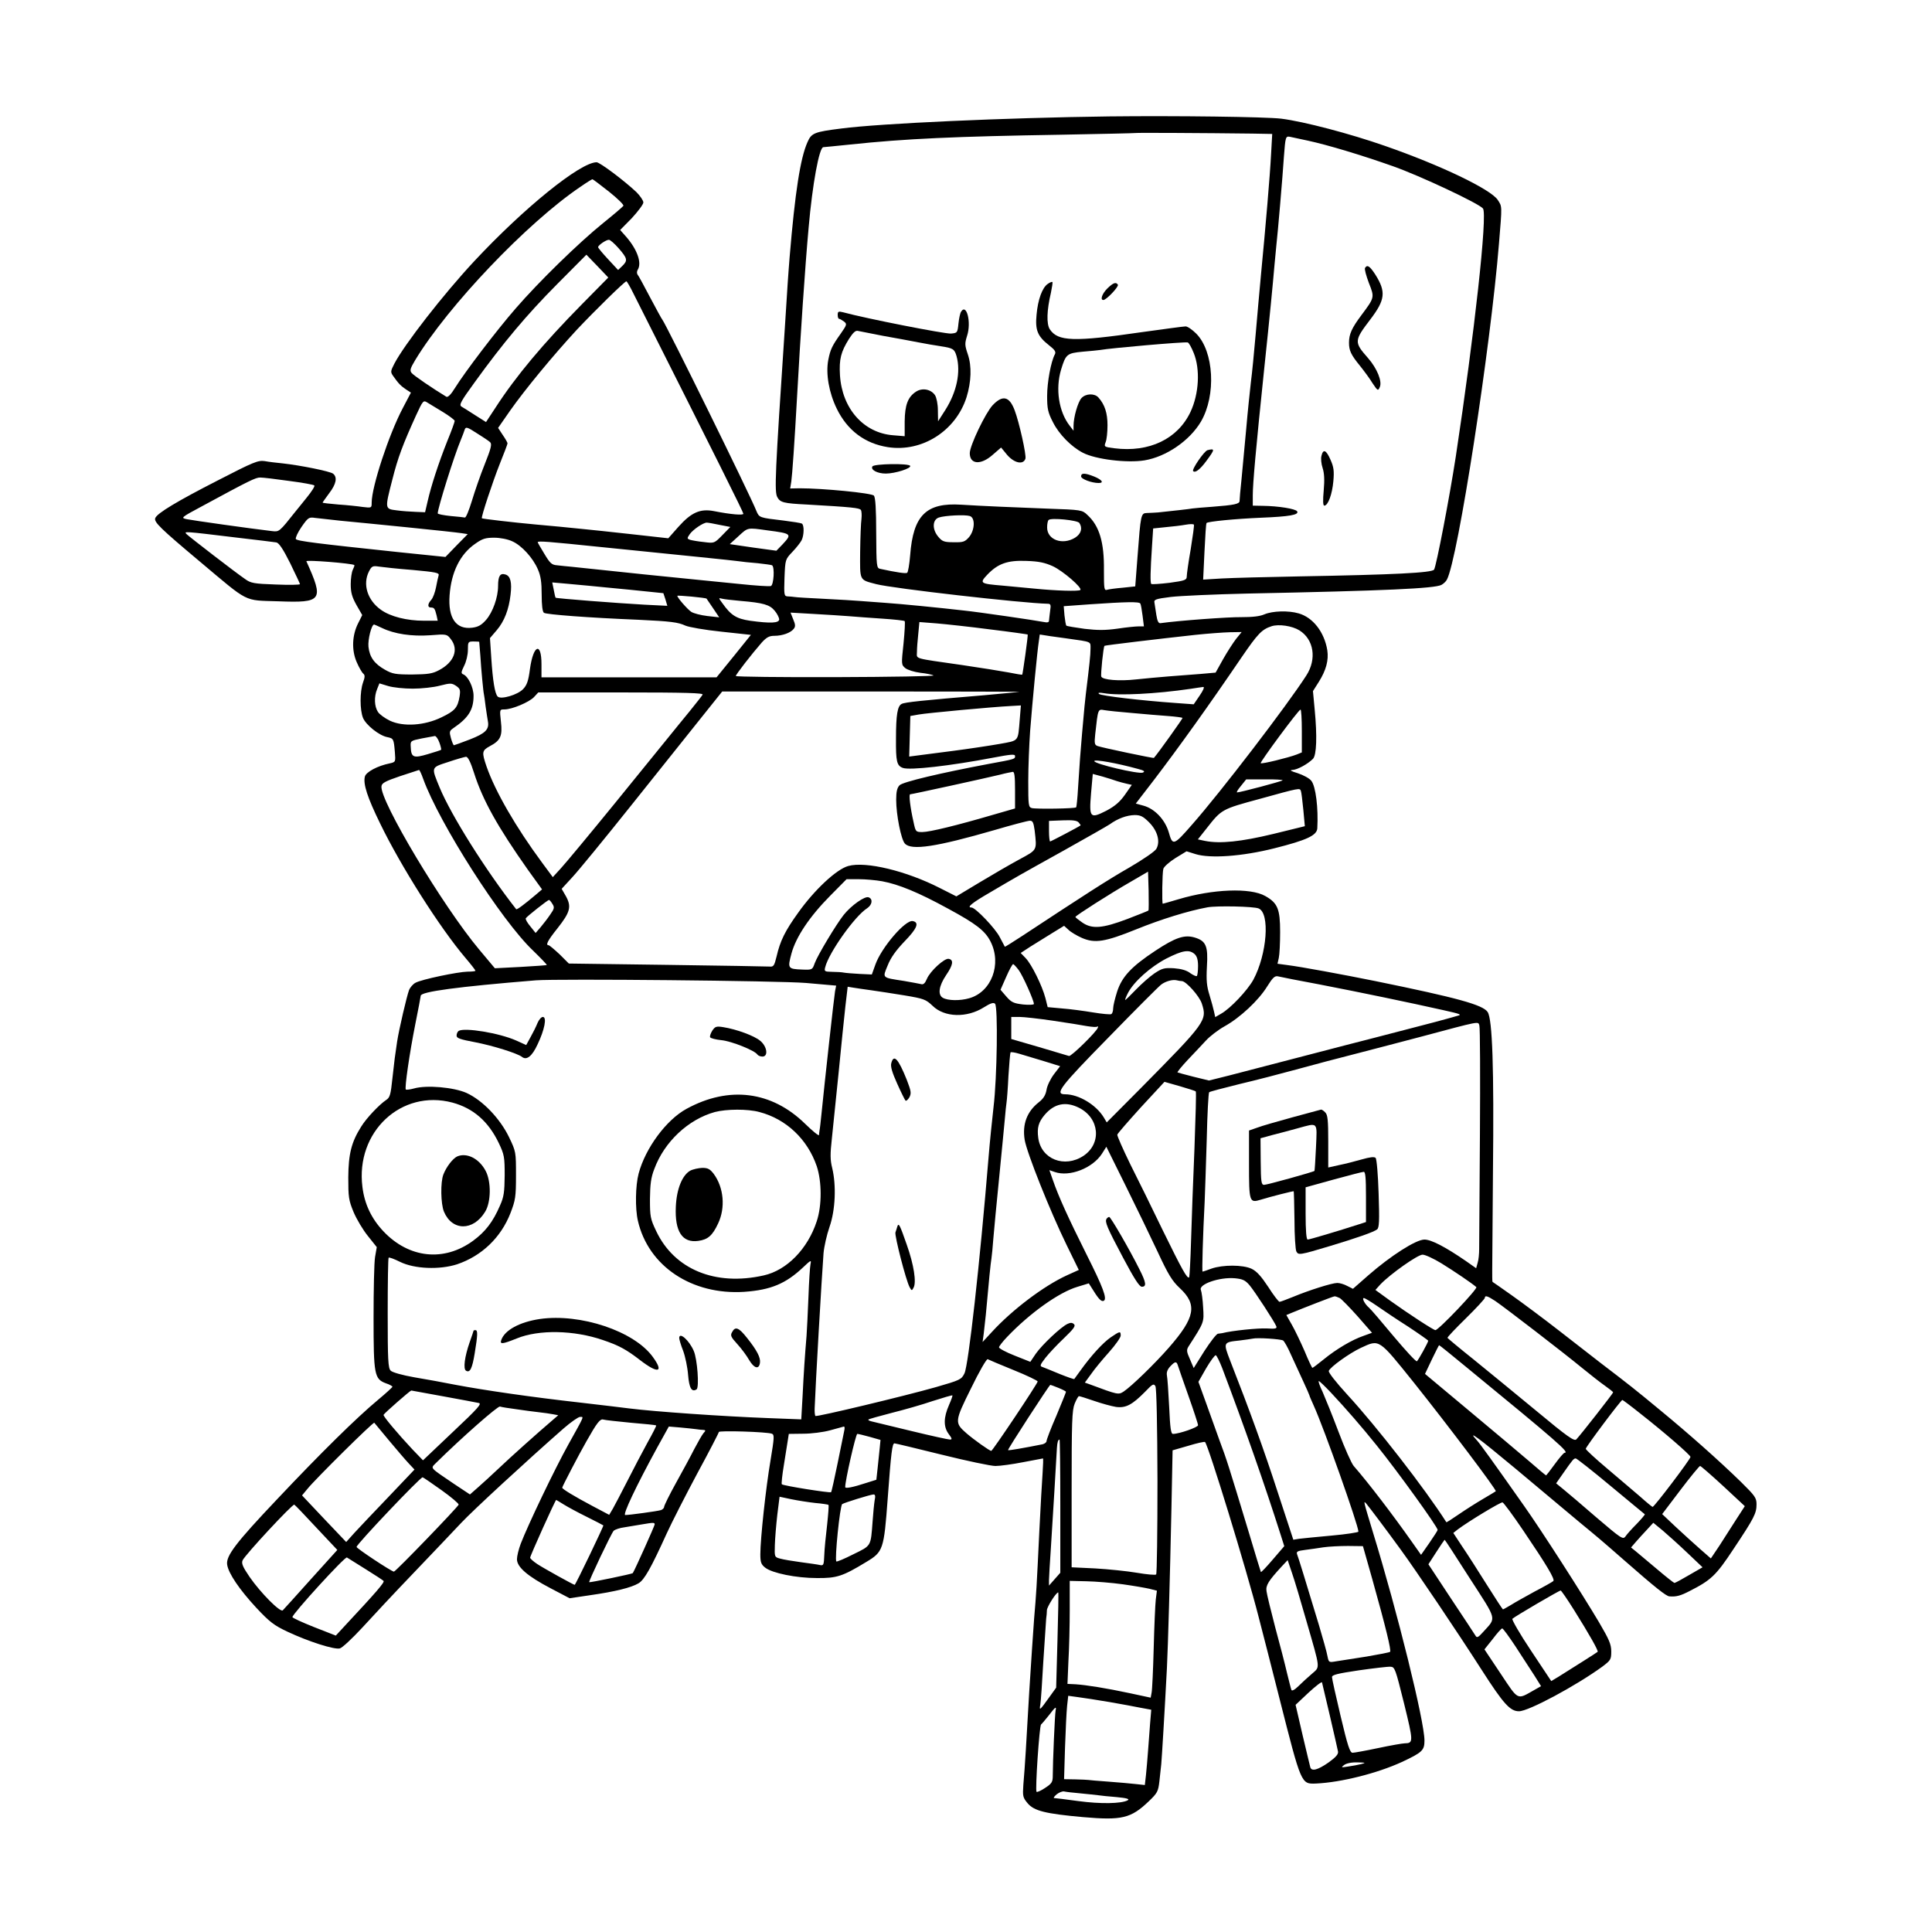 <?xml version="1.0" standalone="no"?>
<!DOCTYPE svg PUBLIC "-//W3C//DTD SVG 20010904//EN"
 "http://www.w3.org/TR/2001/REC-SVG-20010904/DTD/svg10.dtd">
<svg version="1.0" xmlns="http://www.w3.org/2000/svg"
 width="1024pt" height="1024pt" viewBox="0 0 1024 1024"
 preserveAspectRatio="xMidYMid meet">
<g transform="translate(0,1024) scale(0.1,-0.1)"
fill="#000000" stroke="none">
<path d="M5880 9623 c-551 -7 -1213 -37 -1420 -64 -144 -18 -159 -24 -180 -72
-38 -85 -66 -264 -95 -612 -2 -27 -7 -88 -10 -135 -3 -47 -10 -152 -15 -235
-52 -780 -56 -871 -40 -900 15 -28 33 -33 155 -39 243 -14 280 -18 288 -29 4
-7 5 -28 3 -47 -3 -19 -6 -98 -7 -174 -1 -157 -6 -148 85 -172 88 -23 774
-101 909 -104 16 0 18 -6 13 -37 -3 -21 -5 -44 -6 -52 0 -10 -8 -12 -32 -7
-40 8 -341 52 -418 60 -131 15 -332 35 -420 41 -52 4 -113 8 -135 10 -22 2
-105 7 -185 11 -80 4 -152 8 -160 10 -8 1 -24 3 -35 3 -19 1 -20 7 -17 98 4
98 4 98 42 138 21 22 43 50 49 62 13 27 14 80 1 88 -5 3 -49 10 -97 16 -128
15 -129 15 -144 51 -33 84 -476 984 -498 1013 -5 6 -34 60 -66 120 -32 61 -61
115 -66 120 -4 6 -4 17 1 25 23 36 -2 107 -61 175 l-32 36 62 63 c33 36 61 73
61 83 0 10 -17 35 -37 55 -66 62 -194 158 -211 158 -87 -1 -384 -241 -649
-525 -163 -175 -370 -441 -423 -543 -20 -39 -21 -44 -6 -65 28 -40 41 -53 68
-71 l26 -17 -43 -82 c-74 -140 -165 -417 -165 -501 0 -28 0 -29 -48 -23 -26 4
-84 10 -129 13 -46 4 -83 8 -83 10 0 2 16 24 35 50 37 48 44 84 21 103 -15 13
-176 45 -268 55 -31 3 -74 8 -95 12 -35 5 -58 -4 -248 -102 -215 -110 -322
-174 -332 -200 -8 -21 26 -54 237 -231 263 -221 229 -204 414 -210 235 -9 244
4 150 212 -4 9 244 -11 254 -20 2 -2 -2 -13 -8 -25 -6 -12 -11 -46 -11 -76 0
-43 6 -67 30 -110 l31 -54 -21 -42 c-33 -64 -36 -143 -9 -206 12 -28 28 -56
35 -62 10 -8 10 -18 -1 -48 -17 -49 -17 -144 0 -187 16 -38 86 -94 129 -102
33 -7 34 -9 40 -80 4 -51 4 -52 -27 -59 -65 -13 -126 -46 -132 -70 -10 -39 13
-110 81 -249 110 -227 316 -552 452 -712 29 -34 53 -65 53 -68 0 -3 -19 -5
-42 -5 -51 -1 -244 -41 -276 -59 -13 -7 -28 -24 -34 -39 -12 -32 -53 -207 -63
-272 -12 -81 -14 -94 -25 -195 -9 -86 -13 -102 -33 -115 -35 -23 -105 -96
-133 -142 -51 -81 -67 -143 -68 -268 0 -105 2 -121 28 -184 16 -38 50 -95 76
-127 l47 -59 -9 -52 c-5 -29 -8 -174 -8 -322 0 -303 4 -325 66 -348 19 -6 34
-15 34 -18 0 -3 -35 -35 -77 -70 -113 -94 -302 -280 -534 -526 -220 -232 -272
-301 -265 -347 7 -47 66 -133 154 -228 71 -76 95 -94 165 -127 113 -53 248
-96 278 -89 13 3 66 53 118 109 52 57 175 189 275 293 100 105 213 223 251
264 62 66 346 328 541 499 39 34 79 62 88 62 21 0 27 13 -61 -145 -73 -131
-215 -428 -253 -527 -11 -29 -20 -66 -20 -82 0 -42 56 -90 178 -154 l101 -53
108 16 c133 19 218 40 257 63 31 18 66 80 150 265 27 59 100 202 162 318 63
116 114 215 114 219 0 9 256 1 281 -9 14 -5 13 -20 -7 -141 -25 -146 -54 -416
-54 -498 0 -42 4 -54 26 -71 37 -29 164 -55 274 -55 105 -1 136 9 261 85 90
54 94 65 114 336 18 245 24 293 36 293 4 0 117 -27 250 -60 133 -33 261 -60
285 -60 24 0 90 9 146 20 57 11 104 20 106 20 2 0 1 -35 -2 -77 -3 -43 -11
-179 -17 -303 -15 -313 -16 -329 -28 -470 -5 -69 -17 -244 -26 -390 -16 -281
-22 -385 -31 -490 -4 -60 -3 -67 23 -98 34 -40 93 -55 293 -73 206 -18 254 -7
349 84 45 43 50 52 56 105 3 31 8 73 10 92 3 32 18 278 30 510 6 124 16 470
24 849 l6 304 83 24 c46 14 86 23 89 20 18 -18 220 -676 284 -927 22 -85 72
-279 110 -430 117 -461 115 -456 195 -453 132 6 323 54 454 114 109 51 120 62
120 114 0 101 -143 680 -272 1100 -52 172 -53 174 -36 155 16 -19 105 -137
182 -243 79 -108 302 -439 430 -639 115 -179 150 -218 197 -218 51 0 302 135
441 236 45 34 48 38 48 81 0 38 -11 63 -65 155 -90 152 -306 488 -398 618
-169 240 -233 329 -250 347 -54 59 6 15 203 -149 118 -99 226 -189 240 -201
14 -12 63 -53 110 -92 91 -75 101 -83 230 -196 162 -142 221 -189 238 -190 36
-3 59 3 107 28 114 58 140 82 233 223 110 165 122 189 122 237 0 34 -8 45 -82
118 -118 115 -277 256 -429 381 -129 107 -171 140 -314 249 -38 30 -137 106
-220 171 -82 64 -195 148 -250 187 -55 39 -101 71 -103 72 -4 4 -4 -25 1 580
6 557 -3 813 -28 851 -25 38 -159 75 -595 164 -173 35 -395 76 -467 85 l-52 7
7 31 c4 18 7 79 7 137 0 122 -13 154 -79 191 -79 45 -278 37 -459 -17 -44 -13
-82 -24 -84 -24 -5 0 -3 164 3 185 3 11 32 37 64 57 l59 36 48 -15 c78 -24
248 -12 418 31 171 43 224 68 227 105 6 107 -8 224 -32 253 -10 13 -42 30 -72
40 -36 11 -45 16 -28 17 26 1 81 31 109 59 19 19 23 118 9 263 l-9 96 31 49
c39 62 53 115 45 168 -16 97 -77 174 -152 195 -55 16 -138 13 -181 -5 -25 -11
-64 -15 -124 -15 -67 1 -328 -18 -428 -32 -10 -1 -16 12 -21 43 -4 25 -8 54
-10 65 -4 17 5 21 86 31 50 6 232 14 405 18 738 15 994 27 1030 46 11 6 24 18
29 28 58 108 231 1228 276 1782 17 205 17 194 -7 231 -38 56 -299 182 -598
286 -183 64 -429 129 -549 144 -84 10 -557 16 -911 12z m754 -91 l109 -2 -6
-107 c-6 -116 -29 -384 -53 -633 -8 -85 -21 -231 -29 -325 -8 -93 -19 -206
-25 -250 -5 -44 -17 -156 -25 -250 -9 -93 -20 -214 -25 -268 -6 -54 -10 -104
-10 -112 0 -16 -27 -22 -145 -31 -49 -3 -97 -8 -105 -9 -14 -3 -107 -13 -182
-21 -18 -1 -45 -3 -59 -3 -32 -1 -33 -6 -50 -232 l-12 -157 -66 -7 c-36 -3
-74 -8 -83 -11 -16 -5 -17 5 -17 103 2 148 -24 236 -88 294 -27 26 -32 27
-208 33 -182 7 -351 14 -460 21 -186 12 -255 -56 -271 -268 -4 -48 -11 -90
-16 -93 -7 -5 -55 2 -143 21 -19 4 -20 13 -21 189 0 126 -4 189 -12 199 -12
14 -272 39 -394 39 l-50 -1 6 37 c5 34 17 203 31 457 17 309 42 682 61 890 20
229 56 425 78 425 2 0 66 6 142 14 291 31 561 43 1119 52 215 4 391 8 393 9 2
2 373 0 616 -3z m296 -37 c107 -23 289 -78 453 -136 142 -50 455 -197 477
-224 25 -30 -45 -663 -144 -1315 -34 -221 -103 -579 -115 -599 -11 -17 -212
-27 -716 -36 -170 -3 -355 -8 -409 -11 l-99 -6 7 148 c4 82 8 150 11 152 8 8
149 22 289 28 149 6 203 15 191 34 -8 13 -98 28 -182 29 l-53 1 0 55 c0 61 16
243 60 665 31 293 46 450 55 555 3 33 8 80 10 105 7 59 33 361 40 470 8 105 9
109 32 105 10 -2 52 -11 93 -20z m-3702 -271 c45 -36 80 -70 76 -75 -3 -5 -51
-46 -107 -91 -130 -105 -342 -312 -464 -453 -101 -116 -267 -334 -322 -422
-20 -33 -37 -50 -45 -46 -71 43 -174 113 -184 126 -11 13 -8 24 19 69 174 287
592 726 874 917 33 23 62 41 65 41 3 0 42 -30 88 -66z m51 -300 c47 -54 49
-65 19 -94 l-22 -21 -53 57 c-29 31 -53 60 -53 64 0 10 42 39 57 39 6 1 30
-20 52 -45z m-195 -297 c-206 -209 -350 -381 -458 -548 l-50 -76 -57 36 c-31
20 -64 41 -73 46 -14 9 -4 27 70 129 151 209 275 357 436 519 l156 157 58 -60
58 -61 -140 -142z m276 52 c444 -881 580 -1154 580 -1162 0 -9 -65 -4 -156 14
-73 14 -120 -7 -188 -83 l-54 -61 -198 22 c-110 12 -219 24 -244 26 -123 13
-153 15 -260 25 -120 11 -283 30 -286 33 -5 6 58 195 94 286 23 57 42 107 42
111 0 4 -11 24 -25 44 l-25 38 64 92 c78 111 230 295 353 428 95 101 254 257
263 257 3 0 21 -31 40 -70z m-1012 -623 c34 -21 62 -42 62 -47 0 -5 -17 -53
-39 -106 -48 -121 -86 -239 -104 -318 l-14 -60 -49 2 c-27 1 -73 4 -101 8 -64
8 -64 6 -23 165 29 115 55 184 125 338 36 78 39 82 59 69 12 -7 49 -30 84 -51z
m250 -160 c10 -10 5 -32 -29 -117 -23 -57 -53 -144 -68 -194 -15 -49 -31 -89
-37 -88 -5 1 -39 5 -76 8 -38 4 -68 10 -68 14 0 27 87 306 123 391 8 19 17 43
20 53 6 16 13 14 64 -19 32 -20 64 -41 71 -48z m-1066 -205 c70 -9 131 -20
134 -24 4 -4 -14 -32 -40 -64 -26 -32 -52 -65 -59 -73 -88 -111 -87 -109 -125
-105 -119 14 -422 57 -451 63 -34 7 -34 8 80 69 251 136 285 153 309 152 14 0
82 -8 152 -18z m3608 -186 c30 -9 27 -75 -4 -112 -22 -25 -31 -28 -81 -27 -50
0 -61 4 -81 28 -34 39 -33 91 2 103 33 11 139 16 164 8z m-3335 -25 c55 -5
215 -21 355 -35 140 -14 269 -28 287 -31 l32 -5 -59 -60 -59 -61 -253 26
c-425 45 -533 58 -540 69 -3 6 10 35 30 64 35 50 39 53 72 48 19 -2 80 -9 135
-15z m3916 -12 c18 -28 9 -58 -23 -78 -67 -41 -148 -11 -148 54 0 18 3 36 8
40 12 13 154 -1 163 -16z m-1907 -10 l57 -11 -42 -43 c-43 -44 -43 -44 -98
-37 -31 3 -64 9 -74 12 -16 6 -16 8 -1 30 17 24 71 61 90 61 6 0 36 -5 68 -12z
m2497 -129 c-12 -68 -21 -133 -21 -145 0 -18 -10 -22 -91 -33 -51 -6 -94 -9
-97 -6 -6 6 -5 68 4 202 l6 92 67 7 c36 3 84 9 106 13 22 4 41 4 43 0 2 -4 -6
-62 -17 -130z m-2244 100 c130 -17 132 -19 81 -74 l-33 -34 -124 17 -123 18
46 42 c51 47 46 46 153 31z m-2807 -39 c102 -12 194 -23 205 -25 14 -3 36 -36
73 -110 28 -58 52 -108 52 -111 0 -4 -58 -5 -129 -2 -115 4 -132 7 -162 29
-54 37 -292 221 -309 237 -17 17 -20 17 270 -18z m1455 -19 c50 -22 110 -88
136 -149 15 -34 20 -68 20 -133 0 -56 4 -91 12 -97 12 -9 233 -26 502 -37 170
-8 209 -13 248 -31 18 -8 103 -23 190 -32 l157 -17 -91 -113 -91 -112 -464 0
-464 0 0 69 c0 121 -43 104 -61 -24 -8 -63 -16 -86 -36 -107 -29 -31 -118 -57
-135 -40 -15 15 -26 82 -34 204 l-7 106 36 42 c40 47 64 109 73 187 8 66 0
100 -27 108 -28 9 -39 -8 -39 -61 0 -60 -28 -139 -64 -180 -24 -27 -41 -37
-73 -41 -86 -11 -129 51 -120 172 9 123 56 218 136 273 38 27 54 32 101 32 31
0 72 -8 95 -19z m476 -31 c474 -48 682 -69 719 -74 19 -3 66 -8 105 -11 38 -4
73 -9 77 -11 15 -9 9 -104 -6 -110 -8 -3 -83 2 -168 11 -84 8 -308 31 -498 50
-190 20 -365 38 -390 41 -25 2 -60 6 -78 8 -28 2 -37 11 -67 61 -19 31 -35 59
-35 61 0 8 51 4 341 -26z m2389 -101 c54 -25 158 -115 146 -126 -8 -8 -131 -4
-241 7 -49 5 -126 12 -170 16 -121 10 -124 13 -83 57 57 60 108 78 208 74 65
-2 98 -9 140 -28z m-3392 -20 c120 -11 141 -15 137 -28 -3 -9 -9 -38 -14 -64
-5 -26 -16 -56 -25 -66 -20 -22 -21 -41 -2 -41 17 0 21 -5 30 -42 l6 -28 -73
0 c-91 0 -178 22 -228 58 -72 51 -98 136 -63 204 14 27 19 30 52 25 21 -3 101
-12 180 -18z m937 -84 c22 -2 119 -12 216 -21 l175 -18 11 -33 10 -34 -121 6
c-144 8 -467 33 -471 37 -2 2 -6 20 -10 42 l-8 39 79 -7 c44 -4 97 -9 119 -11z
m620 -68 c1 -1 16 -24 34 -50 l33 -49 -63 7 c-34 4 -73 14 -85 22 -20 13 -74
75 -74 85 0 4 152 -10 155 -15z m180 -12 c120 -10 155 -20 181 -52 13 -15 23
-36 24 -45 0 -21 -45 -23 -155 -8 -73 11 -101 29 -147 94 -20 27 -20 28 -2 23
10 -3 55 -8 99 -12z m2119 -14 c3 -4 8 -34 12 -65 l7 -56 -29 0 c-15 0 -65 -5
-111 -12 -64 -9 -105 -9 -174 -1 -50 7 -94 14 -97 17 -3 3 -7 27 -10 54 l-4
49 138 10 c191 13 262 15 268 4z m-1544 -67 c36 -3 116 -9 177 -13 62 -4 115
-10 118 -13 3 -3 0 -56 -6 -118 -12 -111 -12 -113 9 -131 13 -10 48 -21 80
-25 31 -3 63 -10 70 -14 8 -4 -225 -8 -517 -9 -292 -1 -531 2 -531 6 0 8 83
115 138 178 25 27 39 35 66 35 43 0 87 16 103 37 10 12 9 23 -3 51 l-14 35
122 -7 c68 -4 152 -9 188 -12z m748 -70 c108 -13 197 -26 199 -27 3 -3 -26
-209 -29 -213 -2 -1 -34 4 -73 12 -38 7 -149 25 -245 39 -265 38 -240 31 -240
69 0 18 3 61 7 96 l6 63 90 -7 c49 -4 178 -18 285 -32z m-3222 7 c64 -31 156
-45 254 -38 87 7 89 6 109 -20 44 -55 18 -123 -62 -165 -35 -19 -59 -22 -142
-23 -89 0 -105 3 -144 25 -57 32 -82 67 -88 122 -4 37 16 118 30 118 2 0 21
-9 43 -19z m4861 -12 c77 -48 93 -152 37 -239 -102 -159 -456 -621 -607 -792
-96 -110 -102 -112 -122 -40 -20 68 -75 126 -135 142 l-40 11 94 122 c135 177
292 396 466 652 87 127 108 149 160 166 38 12 108 2 147 -22z m-336 -46 c-16
-21 -47 -69 -69 -108 l-39 -70 -79 -7 c-44 -3 -119 -9 -169 -13 -49 -4 -127
-11 -173 -16 -89 -10 -178 -3 -185 15 -4 11 11 157 17 163 3 3 289 37 481 58
66 7 148 13 183 14 l63 1 -30 -37z m-896 3 c135 -19 125 -15 125 -55 0 -32 -6
-87 -25 -241 -4 -31 -8 -74 -20 -210 -6 -65 -15 -184 -21 -285 -3 -55 -8 -102
-10 -104 -6 -7 -212 -10 -235 -4 -18 5 -19 15 -19 143 0 75 5 195 10 266 12
155 38 425 46 475 l5 36 57 -9 c31 -4 71 -10 87 -12z m-3115 -18 c0 -2 3 -34
6 -73 4 -71 16 -196 19 -205 1 -3 5 -32 9 -65 5 -33 10 -68 12 -78 8 -43 -13
-64 -95 -96 -44 -17 -83 -31 -85 -31 -3 0 -10 17 -16 38 -9 33 -8 38 12 52 81
55 108 98 108 172 0 45 -29 104 -55 114 -12 5 -11 12 5 45 11 21 20 58 20 84
0 43 1 45 30 45 17 0 30 -1 30 -2z m-352 -248 c46 0 111 7 144 16 55 14 62 14
85 -1 22 -15 24 -22 19 -56 -10 -60 -25 -77 -96 -111 -90 -44 -203 -51 -273
-18 -27 13 -56 34 -64 47 -19 29 -21 80 -4 121 l12 30 46 -14 c26 -8 84 -14
131 -14z m4171 -36 l-32 -47 -96 7 c-183 13 -396 38 -406 48 -7 7 1 8 26 4 79
-14 274 -4 459 23 30 5 61 9 68 10 7 0 -1 -19 -19 -45z m-956 19 c-5 -1 -89
-9 -188 -18 -325 -27 -420 -37 -436 -46 -22 -11 -30 -57 -30 -183 -1 -122 4
-144 36 -156 36 -14 253 11 478 54 95 18 117 20 117 9 0 -16 3 -16 -140 -42
-255 -48 -454 -95 -472 -113 -13 -13 -18 -34 -18 -77 0 -80 26 -210 46 -232
34 -38 166 -18 477 72 92 27 175 49 186 49 15 0 19 -10 25 -52 12 -107 15
-101 -81 -153 -48 -26 -143 -81 -211 -122 l-123 -74 -87 44 c-178 91 -393 143
-486 117 -62 -17 -179 -126 -265 -247 -70 -97 -96 -150 -115 -233 -12 -49 -16
-55 -37 -53 -13 1 -258 5 -544 9 l-520 7 -49 49 c-28 26 -54 48 -58 48 -18 0
-5 25 47 90 67 85 75 114 45 169 l-23 40 56 61 c31 33 172 205 314 383 141
177 307 385 369 462 l112 140 791 0 c435 0 788 -1 784 -2z m-1679 -15 c-4 -7
-35 -46 -68 -87 -34 -41 -83 -102 -110 -135 -28 -34 -158 -194 -289 -356 -132
-162 -260 -316 -284 -342 l-43 -47 -57 77 c-139 188 -248 377 -294 509 -26 76
-25 85 17 108 57 30 68 54 59 130 -7 65 -7 65 19 65 40 0 130 38 156 65 l23
25 439 0 c349 0 438 -3 432 -12z m1681 -130 c-10 -121 -2 -112 -107 -131 -51
-9 -163 -26 -248 -37 -85 -11 -172 -22 -193 -25 l-38 -5 3 107 3 108 45 8 c45
8 389 40 488 45 l53 3 -6 -73z m595 33 c63 -6 149 -13 190 -16 41 -3 76 -8 78
-10 2 -2 -128 -185 -152 -212 -3 -3 -278 55 -299 63 -16 6 -17 15 -12 63 15
136 14 133 49 127 17 -3 83 -10 146 -15z m900 -95 l0 -114 -27 -11 c-41 -16
-186 -52 -191 -46 -5 5 200 283 211 284 4 1 7 -50 7 -113z m-4571 -62 c7 -19
11 -37 9 -38 -1 -2 -33 -12 -70 -23 -77 -23 -89 -18 -91 39 -2 31 -1 32 58 44
33 6 65 12 70 13 6 0 17 -15 24 -35z m184 -162 c46 -144 125 -285 285 -512
l75 -104 -34 -29 c-58 -49 -99 -80 -103 -76 -163 208 -344 497 -405 643 -46
112 -48 107 44 137 44 15 87 27 95 28 10 0 24 -27 43 -87z m3517 23 c35 -9 41
-14 27 -20 -22 -9 -257 46 -257 61 0 11 121 -11 230 -41z m-3787 -53 c85 -235
415 -752 582 -910 42 -41 75 -75 73 -77 -1 -1 -64 -6 -139 -10 l-136 -7 -83
99 c-192 229 -529 792 -518 866 2 17 22 27 98 53 52 17 97 32 101 33 3 0 13
-21 22 -47z m3137 -59 l0 -98 -118 -34 c-191 -56 -335 -91 -373 -91 -35 0 -36
1 -47 53 -17 75 -26 147 -18 147 9 0 407 87 476 104 30 8 61 14 68 15 9 1 12
-25 12 -96z m540 47 c14 -4 37 -11 52 -14 l27 -6 -37 -53 c-27 -38 -53 -60
-98 -84 -87 -44 -92 -38 -81 94 l9 101 52 -14 c28 -8 62 -19 76 -24z m878 4
c-6 -6 -225 -64 -241 -64 -5 0 4 15 20 34 l28 35 99 0 c55 1 97 -2 94 -5z m97
-56 c3 -7 8 -52 13 -100 l8 -87 -167 -41 c-170 -41 -282 -53 -362 -37 l-38 8
46 58 c80 102 80 102 283 157 213 59 211 58 217 42z m-805 -166 c45 -45 61
-102 39 -141 -8 -14 -68 -55 -143 -99 -114 -65 -242 -148 -570 -364 -49 -32
-89 -57 -90 -56 -1 2 -13 25 -27 51 -23 46 -129 157 -150 157 -27 0 2 24 97
79 146 86 153 90 394 224 118 66 227 128 242 138 43 31 90 48 132 49 31 0 45
-7 76 -38z m-363 -17 c-10 -8 -157 -85 -161 -85 -3 0 -6 25 -6 55 l0 54 73 3
c53 2 75 -1 84 -11 7 -8 12 -15 10 -16z m360 -451 c-2 -2 -52 -22 -112 -45
-132 -50 -187 -54 -238 -19 -20 14 -37 27 -37 30 1 7 186 125 294 187 l91 53
3 -101 c1 -56 1 -103 -1 -105z m-1411 155 c87 -16 192 -59 349 -145 148 -80
196 -117 225 -174 61 -120 5 -268 -113 -301 -48 -14 -112 -13 -139 2 -29 16
-22 63 17 121 37 54 41 81 13 86 -22 4 -98 -65 -115 -106 -10 -24 -19 -32 -31
-28 -9 2 -51 10 -92 17 -117 18 -113 14 -85 82 16 41 44 80 90 128 66 68 79
100 43 107 -39 8 -166 -140 -198 -230 l-19 -53 -65 3 c-37 2 -74 5 -84 7 -9 2
-37 4 -61 4 -41 1 -43 2 -37 25 19 76 156 270 222 312 27 18 32 49 8 58 -20 8
-92 -43 -132 -93 -39 -49 -139 -215 -154 -257 -12 -34 -13 -35 -65 -33 -78 3
-79 6 -58 85 24 88 95 195 206 307 l86 87 65 0 c35 0 91 -5 124 -11z m-1748
-120 c12 -18 10 -26 -12 -57 -14 -21 -37 -50 -51 -67 l-26 -30 -28 35 c-16 19
-27 38 -24 43 6 10 116 97 123 97 3 0 11 -9 18 -21z m3743 -24 c61 -24 45
-242 -28 -378 -31 -56 -121 -152 -171 -180 l-31 -18 -6 28 c-3 15 -14 55 -24
88 -15 48 -18 78 -14 152 7 109 -5 136 -65 154 -54 16 -102 0 -208 -70 -127
-84 -177 -137 -203 -217 -11 -35 -21 -75 -21 -89 0 -13 -4 -27 -10 -30 -5 -3
-49 1 -97 9 -48 8 -122 18 -164 21 l-76 7 -12 48 c-17 65 -73 179 -105 212
l-26 27 52 34 c29 18 81 50 116 72 l62 38 23 -21 c12 -12 44 -31 71 -43 69
-30 122 -22 290 46 131 53 273 97 376 116 49 9 245 5 271 -6z m-339 -242 c12
-11 18 -30 18 -63 0 -26 -3 -49 -6 -53 -4 -3 -19 4 -35 15 -19 15 -48 23 -86
26 -52 3 -63 0 -104 -27 -25 -17 -69 -56 -98 -86 -29 -30 -54 -55 -57 -55 -2
0 4 17 15 38 31 59 119 138 204 182 85 43 120 49 149 23z m-933 -84 c22 -29
81 -162 81 -180 0 -5 -26 -6 -57 -3 -50 6 -62 11 -89 42 l-31 36 30 68 c16 37
33 68 37 68 3 0 16 -14 29 -31z m1601 -78 c212 -41 467 -94 650 -135 90 -20
101 -24 75 -30 -16 -5 -43 -12 -60 -17 -16 -5 -109 -29 -205 -54 -96 -25 -242
-63 -325 -84 -418 -109 -519 -135 -619 -161 l-108 -27 -82 20 c-44 11 -83 22
-85 23 -2 2 22 32 55 67 32 34 76 80 96 102 20 22 64 56 98 75 83 46 181 138
226 211 30 48 41 58 58 54 11 -3 113 -23 226 -44z m-2727 9 l159 -14 -6 -30
c-5 -28 -55 -480 -72 -651 -4 -38 -8 -77 -10 -85 -1 -8 -3 -20 -3 -26 -1 -6
-34 21 -74 60 -177 173 -403 202 -628 79 -107 -58 -218 -208 -254 -343 -17
-64 -19 -185 -4 -250 55 -241 286 -395 564 -377 141 10 220 43 313 131 40 38
43 39 38 16 -3 -14 -8 -92 -11 -175 -3 -82 -8 -175 -10 -205 -9 -107 -15 -196
-21 -319 l-7 -124 -181 7 c-236 9 -597 34 -731 51 -22 3 -139 17 -260 31 -258
29 -506 65 -660 94 -60 12 -159 30 -219 40 -63 11 -116 26 -125 35 -14 14 -16
56 -16 305 0 158 2 291 5 294 3 3 30 -7 60 -22 77 -38 210 -43 303 -13 130 44
232 141 283 272 26 68 29 85 29 199 0 124 0 126 -37 203 -48 99 -140 195 -225
234 -67 30 -211 43 -278 24 -21 -6 -41 -8 -44 -6 -7 8 19 189 50 345 16 80 29
148 29 152 0 22 195 48 610 82 120 9 1287 -2 1433 -14z m1991 10 c22 0 93 -79
106 -119 29 -89 22 -99 -323 -448 l-181 -182 -16 27 c-41 67 -133 122 -204
122 -58 0 -29 38 230 302 140 144 265 269 278 279 23 18 62 29 84 23 8 -2 19
-4 26 -4z m-1644 -49 c36 -5 114 -17 175 -27 102 -17 112 -21 148 -55 63 -62
182 -65 272 -8 35 22 51 27 59 19 16 -16 11 -391 -8 -548 -8 -70 -20 -188 -26
-262 -47 -572 -107 -1106 -128 -1149 -16 -33 -23 -36 -151 -73 -169 -48 -633
-159 -639 -153 -3 3 -5 22 -4 42 4 115 37 688 47 821 3 34 17 97 32 140 31 89
36 219 14 311 -11 43 -11 74 -2 155 6 55 22 214 36 351 13 138 30 296 36 353
l12 102 31 -5 c17 -3 60 -9 96 -14z m961 -161 c75 -11 157 -24 182 -29 26 -4
49 -6 53 -2 4 3 5 1 3 -6 -7 -22 -142 -154 -153 -150 -6 2 -77 23 -158 47
l-148 43 0 59 0 58 43 0 c23 0 103 -9 178 -20z m2263 -605 c-2 -308 -4 -580
-4 -605 0 -25 -3 -58 -8 -73 l-8 -29 -54 38 c-109 75 -184 114 -220 114 -45 0
-179 -86 -297 -189 l-82 -72 -30 15 c-16 9 -40 16 -53 16 -28 0 -151 -39 -235
-74 -35 -14 -66 -26 -71 -26 -5 0 -32 35 -60 79 -37 56 -61 83 -88 96 -46 22
-153 22 -213 1 -24 -9 -45 -16 -47 -16 -4 0 2 197 11 370 2 47 7 195 11 330 3
135 9 248 13 251 3 3 75 22 160 43 85 20 220 55 300 77 80 22 234 63 341 90
107 28 254 66 325 85 314 84 299 81 306 59 4 -11 5 -272 3 -580z m-2312 391
l87 -27 -33 -43 c-18 -24 -36 -61 -39 -82 -5 -28 -16 -47 -42 -67 -62 -49 -87
-116 -74 -198 11 -68 135 -379 222 -557 l65 -133 -62 -28 c-123 -56 -291 -183
-399 -301 l-49 -53 6 44 c3 24 8 69 11 99 16 180 26 278 30 300 2 14 7 61 10
105 4 44 17 190 31 325 13 135 27 274 30 310 3 36 7 75 9 87 2 12 7 75 10 140
4 65 9 121 11 125 2 3 23 0 46 -7 24 -7 82 -25 130 -39z m806 -161 c3 -2 -1
-138 -7 -302 -7 -164 -15 -383 -18 -488 -3 -104 -8 -192 -10 -195 -10 -10 -38
41 -138 245 -56 116 -134 275 -174 354 -39 80 -70 150 -69 157 2 7 59 72 126
146 l124 134 81 -23 c44 -13 83 -25 85 -28z m-3940 -59 c111 -30 191 -100 246
-215 29 -61 31 -74 31 -171 -1 -88 -4 -114 -25 -160 -37 -86 -77 -138 -142
-186 -154 -113 -340 -94 -476 50 -63 67 -100 144 -111 235 -37 292 206 519
477 447z m3322 -28 c108 -55 120 -189 23 -254 -101 -67 -225 -18 -240 95 -7
53 1 83 34 122 51 60 112 73 183 37z m-1695 -22 c142 -37 255 -144 304 -287
27 -81 28 -208 0 -292 -48 -147 -159 -260 -281 -287 -257 -58 -474 32 -570
235 -31 65 -33 77 -33 170 1 78 5 113 23 159 53 144 180 263 321 302 61 16
174 17 236 0z m2110 -739 c57 -123 78 -157 119 -195 93 -87 81 -155 -58 -314
-77 -88 -199 -206 -241 -234 -27 -17 -30 -17 -177 38 l-28 10 33 45 c17 25 60
77 95 116 34 38 62 78 62 88 0 25 -4 24 -54 -10 -41 -29 -102 -95 -160 -176
-16 -22 -31 -42 -32 -44 -2 -2 -36 10 -76 26 -40 17 -81 33 -91 37 -17 5 -16
10 14 49 18 23 62 70 98 104 51 49 63 65 54 74 -9 9 -18 10 -35 2 -36 -17
-135 -111 -168 -158 l-29 -43 -83 33 c-46 18 -83 38 -83 44 0 5 19 30 43 55
120 126 275 237 374 266 l59 18 26 -41 c28 -45 42 -58 54 -51 18 11 -6 74 -92
245 -96 192 -149 308 -179 396 l-18 51 29 -10 c78 -27 199 20 249 96 l24 38
101 -204 c55 -111 132 -270 170 -351z m1505 -63 c68 -42 161 -105 185 -126 9
-8 -200 -228 -217 -228 -10 0 -143 87 -241 157 l-77 56 27 30 c53 55 197 157
223 157 14 0 59 -21 100 -46z m-1017 -116 c29 -35 132 -193 142 -218 4 -12 -5
-14 -52 -11 -45 2 -180 -11 -235 -25 -5 -1 -14 -2 -22 -3 -8 0 -40 -42 -72
-91 l-57 -91 -20 47 c-18 40 -19 49 -7 68 83 129 82 126 77 206 -2 41 -8 83
-12 93 -13 30 98 69 180 62 41 -4 55 -10 78 -37z m478 -68 c10 -6 53 -50 95
-97 l76 -87 -44 -16 c-62 -21 -146 -71 -212 -125 -31 -25 -57 -45 -60 -45 -2
0 -21 39 -41 88 -21 48 -51 111 -67 139 l-30 53 24 10 c63 26 224 89 231 89 5
1 17 -4 28 -9z m825 -16 c54 -37 362 -274 459 -354 44 -36 99 -79 122 -95 24
-17 43 -32 43 -35 0 -5 -171 -224 -195 -249 -11 -11 -45 12 -212 151 -109 90
-259 213 -333 273 -74 59 -136 111 -138 114 -1 4 43 50 98 104 55 54 100 103
100 108 0 15 15 10 56 -17z m-630 -24 c33 -23 107 -73 167 -111 59 -39 107
-73 107 -75 0 -9 -53 -104 -60 -109 -5 -3 -60 57 -124 133 -63 76 -122 145
-131 152 -21 18 -38 50 -26 50 5 0 35 -18 67 -40z m-495 -185 c6 -4 25 -37 41
-74 17 -36 46 -99 64 -139 19 -41 34 -75 34 -77 0 -3 11 -28 24 -57 54 -119
236 -633 236 -666 0 -4 -64 -14 -142 -21 -79 -7 -156 -15 -173 -17 l-30 -5
-83 253 c-73 225 -149 434 -252 697 -37 96 -37 97 50 106 30 4 62 8 70 10 24
6 148 -2 161 -10z m696 -227 c174 -218 438 -567 431 -572 -1 -1 -32 -20 -68
-41 -36 -21 -94 -58 -129 -82 -35 -24 -64 -43 -65 -41 -112 176 -370 508 -524
675 -63 69 -102 119 -99 127 8 21 110 94 170 122 100 46 92 51 284 -188z m281
81 c477 -391 543 -449 515 -449 -5 0 -28 -27 -52 -60 -24 -33 -45 -60 -46 -60
-2 0 -43 34 -91 76 -49 42 -193 163 -320 269 l-231 193 36 76 c20 41 37 76 39
76 2 0 69 -54 150 -121z m-1300 0 c121 -320 225 -617 310 -884 l19 -60 -61
-71 c-34 -40 -62 -69 -63 -66 -2 4 -30 97 -63 207 -109 360 -118 389 -156 490
-20 55 -53 148 -74 206 l-38 105 41 72 c23 39 46 70 51 69 5 -2 20 -32 34 -68z
m-1105 -11 c70 -28 127 -56 127 -60 0 -11 -239 -368 -246 -368 -9 0 -93 60
-131 93 -64 56 -64 62 24 239 42 87 82 156 88 154 5 -3 67 -29 138 -58z m870
25 c3 -10 28 -82 56 -161 28 -79 51 -149 51 -156 0 -11 -100 -46 -133 -46 -11
0 -15 32 -20 143 -4 78 -9 153 -12 167 -3 16 3 32 17 47 26 28 34 29 41 6z
m813 -146 c76 -81 164 -182 240 -277 110 -136 324 -433 324 -449 0 -3 -20 -34
-44 -69 l-44 -63 -48 68 c-102 145 -232 315 -309 403 -12 14 -48 95 -80 180
-32 85 -71 181 -85 213 -15 31 -24 57 -20 57 4 0 33 -28 66 -63z m-921 -469
c0 -267 -3 -489 -7 -493 -4 -4 -50 0 -102 9 -53 9 -152 19 -221 23 l-125 6 0
413 c0 357 2 419 16 454 9 22 19 40 23 40 4 0 40 -11 80 -25 40 -14 92 -28
116 -32 52 -7 86 11 155 81 39 41 45 44 54 29 6 -11 10 -200 11 -505z m-525
496 c22 -9 40 -18 40 -21 0 -3 -23 -60 -51 -127 -29 -66 -52 -127 -52 -134 0
-7 -10 -14 -21 -17 -101 -20 -180 -34 -183 -31 -4 3 219 346 224 346 2 0 21
-7 43 -16z m-3260 -45 c91 -17 175 -32 187 -35 19 -3 -2 -27 -137 -154 l-158
-150 -55 57 c-77 82 -157 177 -154 184 3 8 140 128 147 129 2 0 79 -14 170
-31z m2680 -46 c-29 -66 -30 -115 -2 -153 18 -24 20 -30 7 -30 -9 0 -100 20
-203 45 -103 25 -198 48 -211 51 -13 3 -21 7 -18 10 2 3 57 18 122 35 64 16
163 44 218 63 56 18 104 32 105 30 2 -1 -6 -24 -18 -51z m3664 -45 c125 -98
266 -220 266 -230 0 -12 -194 -268 -201 -265 -3 1 -33 25 -65 54 -32 28 -111
94 -174 148 -63 53 -115 101 -115 106 0 10 186 258 194 259 2 0 45 -32 95 -72z
m-5959 23 c39 -6 93 -13 120 -16 28 -3 62 -8 77 -11 l27 -5 -37 -32 c-67 -57
-216 -190 -282 -253 -36 -34 -84 -78 -107 -98 l-42 -37 -83 55 c-134 91 -126
82 -98 111 140 138 328 303 340 300 8 -3 47 -9 85 -14z m610 -72 c72 -6 131
-12 133 -14 2 -2 -19 -43 -46 -91 -27 -49 -75 -141 -107 -204 -32 -63 -67
-129 -77 -147 l-19 -32 -87 46 c-100 53 -162 91 -162 98 0 6 89 177 128 245
57 101 73 121 90 116 9 -3 76 -10 147 -17z m-1283 -94 c41 -49 88 -104 105
-122 l30 -32 -136 -143 c-76 -79 -157 -165 -182 -192 l-44 -49 -117 123 -117
124 29 35 c38 48 349 356 354 350 2 -2 37 -44 78 -94z m1628 60 c14 -2 31 -4
39 -4 12 -1 12 -4 -1 -18 -8 -10 -29 -47 -48 -83 -18 -36 -62 -117 -97 -180
-35 -63 -63 -120 -63 -127 0 -6 -8 -14 -17 -17 -20 -6 -167 -26 -189 -26 -15
0 58 154 169 357 l62 112 60 -5 c33 -3 71 -7 85 -9z m785 -7 c-3 -13 -18 -90
-35 -172 -17 -82 -32 -152 -35 -155 -6 -5 -253 34 -261 42 -3 2 2 49 11 103 9
55 18 114 21 132 l5 32 77 1 c42 0 106 8 142 18 36 10 68 19 73 20 4 0 5 -9 2
-21z m136 -34 l56 -16 -4 -41 c-2 -23 -7 -71 -11 -106 l-7 -64 -54 -17 c-70
-23 -111 -31 -111 -22 -1 32 56 282 64 282 5 0 35 -7 67 -16z m1009 -367 l0
-353 -30 -34 -30 -34 0 30 c0 16 5 92 10 169 9 138 29 472 32 530 2 31 6 45
14 45 2 0 4 -159 4 -353z m2918 106 c97 -81 179 -148 180 -149 2 -1 -17 -24
-43 -51 -26 -26 -53 -56 -60 -67 -13 -17 -23 -10 -152 100 -76 66 -155 133
-176 150 l-39 32 37 53 c51 73 56 79 67 79 5 0 89 -66 186 -147z m595 1 l115
-107 -46 -71 c-25 -39 -65 -101 -89 -139 l-45 -67 -56 49 c-32 28 -90 81 -130
118 l-72 68 97 128 c53 70 100 127 104 127 4 0 59 -48 122 -106z m-6793 -22
c52 -37 93 -72 91 -77 -6 -15 -334 -355 -343 -355 -12 0 -198 123 -198 131 0
14 337 369 350 369 3 0 48 -31 100 -68z m2296 -54 c-3 -18 -8 -69 -11 -113
-10 -133 -6 -126 -102 -173 -47 -24 -88 -41 -90 -38 -10 10 19 296 31 304 13
8 145 49 165 51 10 1 12 -8 7 -31z m-316 -14 c36 -3 68 -8 71 -10 3 -1 -1 -49
-7 -106 -7 -57 -14 -129 -15 -160 -2 -53 -4 -57 -23 -53 -12 3 -57 9 -101 15
-44 6 -93 14 -110 19 -30 8 -30 9 -28 72 1 35 7 107 13 160 l12 96 61 -13 c34
-7 91 -16 127 -20z m-1332 -8 c21 -13 76 -43 123 -66 46 -23 85 -43 87 -45 3
-2 -147 -315 -152 -315 -6 0 -163 87 -198 110 -21 14 -38 29 -38 34 0 10 133
305 138 306 1 0 19 -11 40 -24z m5085 -137 c126 -186 170 -260 160 -269 -4 -4
-48 -29 -98 -55 -49 -27 -107 -59 -127 -72 -21 -12 -39 -23 -42 -23 -2 0 -41
60 -87 133 -45 72 -104 164 -130 202 l-46 70 24 19 c59 44 228 146 237 143 6
-2 55 -68 109 -148z m-6396 14 l111 -118 -140 -155 c-76 -85 -143 -159 -149
-165 -13 -13 -118 93 -176 177 -37 54 -44 72 -37 88 13 29 265 300 274 295 4
-2 57 -57 117 -122z m1793 17 c0 -7 -104 -239 -116 -258 -2 -4 -228 -51 -231
-48 -4 4 118 261 130 273 7 6 32 15 57 18 25 4 65 11 90 15 65 11 70 11 70 0z
m5474 -151 l80 -76 -71 -41 c-39 -23 -74 -42 -78 -42 -3 0 -45 33 -92 73 -47
39 -98 82 -112 94 l-26 21 25 29 c13 15 40 45 59 65 l34 37 51 -42 c27 -23 86
-76 130 -118z m-1154 -134 c148 -229 142 -206 71 -285 -26 -29 -33 -32 -40
-20 -5 8 -63 97 -130 197 l-120 182 42 65 c23 36 43 65 44 65 1 1 61 -91 133
-204z m-515 -10 c69 -246 100 -373 93 -380 -3 -3 -59 -14 -124 -25 -66 -10
-138 -22 -160 -25 -41 -7 -41 -7 -48 27 -3 19 -24 93 -45 164 -70 231 -109
359 -116 376 -5 14 2 18 42 23 26 3 71 10 98 14 28 4 86 7 130 7 l79 -1 51
-180z m-5340 60 c50 -31 94 -60 98 -64 7 -7 -37 -58 -205 -238 l-48 -52 -115
45 c-63 25 -115 49 -115 53 0 17 279 323 289 316 3 -2 47 -29 96 -60z m4989
-275 c76 -264 74 -242 29 -282 -21 -18 -53 -47 -71 -65 -20 -20 -35 -27 -37
-20 -3 7 -13 48 -24 92 -10 44 -38 152 -62 240 -23 88 -44 174 -46 191 -5 31
10 55 81 132 l31 33 23 -68 c13 -37 47 -151 76 -253z m-973 193 c57 -8 121
-19 142 -24 l39 -10 -6 -47 c-3 -26 -8 -141 -11 -257 -3 -115 -8 -222 -11
-236 l-5 -27 -107 23 c-131 28 -233 44 -291 48 l-43 2 5 120 c4 66 7 189 7
273 l0 153 88 -2 c49 -1 135 -8 193 -16z m2391 -135 c84 -134 131 -218 126
-223 -4 -4 -123 -79 -209 -133 l-37 -22 -107 161 c-59 88 -103 165 -99 169 12
12 248 150 256 150 3 0 35 -46 70 -102z m-2737 -160 l-7 -253 -36 -50 c-51
-71 -54 -74 -48 -40 3 17 10 120 16 230 7 110 14 211 15 225 2 14 4 34 4 46 1
18 48 93 60 94 2 0 0 -114 -4 -252z m2428 -35 c35 -54 80 -123 100 -154 l35
-56 -37 -21 c-92 -52 -81 -57 -177 87 l-86 129 44 55 c23 31 46 56 50 56 4 1
36 -43 71 -96z m-591 -302 c50 -204 50 -210 3 -211 -11 0 -74 -11 -140 -25
-66 -14 -127 -25 -136 -25 -14 0 -26 37 -63 193 -25 105 -46 199 -46 208 0 12
29 19 143 36 78 11 153 20 167 19 23 -1 26 -10 72 -195z m-393 -66 c22 -93 41
-179 43 -189 2 -14 -12 -30 -51 -58 -56 -39 -89 -48 -96 -25 -2 6 -20 84 -41
171 l-37 160 68 64 c38 35 70 60 72 55 1 -4 20 -84 42 -178z m-1169 74 c63
-11 139 -25 168 -31 l54 -10 -6 -71 c-3 -40 -8 -106 -11 -147 -3 -41 -8 -99
-11 -128 l-6 -53 -46 5 c-26 3 -92 9 -147 13 -55 4 -103 8 -107 9 -5 1 -35 2
-68 3 l-60 1 5 168 c3 92 8 191 11 220 l6 54 51 -7 c29 -4 104 -15 167 -26z
m-285 -46 c-4 -18 -15 -275 -15 -345 0 -33 -5 -41 -40 -64 -22 -15 -43 -24
-46 -21 -8 8 15 350 24 357 4 3 22 24 41 48 36 47 41 50 36 25z m1620 -283
c-16 -4 -48 -10 -70 -13 -37 -6 -38 -5 -21 8 12 9 40 15 70 14 45 -1 47 -2 21
-9z m-1490 -155 c39 -4 81 -8 95 -10 14 -2 58 -7 99 -10 53 -5 70 -10 58 -17
-33 -18 -144 -20 -262 -4 -65 9 -123 16 -128 16 -5 0 1 9 14 20 13 10 31 17
39 15 8 -2 47 -7 85 -10z"/>
<path d="M5553 8735 c-29 -20 -52 -83 -59 -163 -8 -82 5 -114 66 -162 31 -24
38 -35 31 -48 -21 -39 -41 -149 -41 -221 0 -67 4 -87 31 -139 32 -64 97 -130
159 -162 68 -35 234 -55 326 -40 115 19 239 104 299 205 82 140 69 373 -25
467 -21 21 -46 38 -56 38 -11 0 -113 -14 -229 -30 -365 -53 -448 -50 -491 15
-18 28 -16 100 6 193 6 29 10 55 8 57 -2 3 -14 -2 -25 -10z m774 -366 c35 -86
28 -216 -17 -312 -68 -144 -219 -216 -403 -193 -55 7 -56 8 -47 32 6 14 10 54
10 90 0 64 -14 109 -48 147 -20 23 -67 22 -90 -3 -19 -21 -42 -101 -42 -147
l0 -26 -20 26 c-58 74 -77 195 -46 298 25 82 31 87 115 95 42 3 83 8 92 9 55
10 444 44 464 40 6 -1 20 -26 32 -56z"/>
<path d="M5869 8711 c-28 -28 -39 -61 -21 -61 16 0 83 71 77 81 -10 16 -25 10
-56 -20z"/>
<path d="M5094 8588 c-5 -7 -11 -35 -14 -63 -5 -49 -6 -50 -40 -53 -33 -2
-447 79 -572 113 -24 6 -28 4 -28 -14 0 -12 3 -21 8 -21 4 0 15 -7 25 -14 17
-13 16 -17 -16 -63 -47 -66 -56 -85 -67 -141 -14 -74 4 -174 45 -258 56 -115
149 -185 271 -204 181 -28 360 86 417 265 25 81 28 164 7 226 -17 50 -17 58
-4 100 23 71 -3 173 -32 127z m-414 -128 c63 -11 149 -27 190 -35 41 -8 93
-17 115 -20 67 -10 74 -15 85 -53 23 -84 1 -189 -59 -284 l-39 -61 -1 58 c0
33 -7 67 -15 80 -21 32 -68 41 -101 19 -43 -28 -59 -70 -60 -158 l0 -78 -61 5
c-157 12 -271 142 -282 318 -5 86 5 124 48 193 22 34 35 46 48 42 9 -2 69 -14
132 -26z"/>
<path d="M5261 8092 c-38 -41 -121 -214 -121 -254 0 -60 59 -64 121 -9 l45 39
32 -39 c38 -44 86 -54 97 -20 6 18 -33 193 -57 256 -28 75 -64 83 -117 27z"/>
<path d="M6400 7854 c-18 -5 -85 -103 -76 -111 11 -11 36 8 70 54 46 62 46 67
6 57z"/>
<path d="M4624 7768 c-11 -18 26 -38 71 -38 49 0 137 28 129 41 -8 14 -191 11
-200 -3z"/>
<path d="M5730 7715 c0 -14 56 -35 93 -35 30 0 18 17 -23 34 -50 20 -70 20
-70 1z"/>
<path d="M7235 8820 c-4 -6 6 -41 20 -79 31 -78 31 -77 -39 -171 -51 -68 -66
-101 -66 -146 0 -42 10 -64 59 -124 20 -25 50 -65 65 -90 28 -42 30 -43 39
-22 14 30 -14 99 -62 154 -75 85 -74 92 12 205 79 104 84 146 27 237 -30 46
-43 55 -55 36z"/>
<path d="M7004 7824 c-4 -14 -1 -43 6 -64 9 -27 11 -64 6 -119 -5 -54 -4 -81
3 -81 20 0 42 61 48 129 5 55 2 76 -15 114 -23 53 -39 59 -48 21z"/>
<path d="M2849 4818 c-7 -18 -24 -52 -37 -75 l-23 -42 -53 24 c-90 40 -273 70
-305 51 -6 -4 -11 -15 -11 -25 0 -14 19 -20 98 -35 94 -18 225 -59 249 -78 24
-19 53 3 82 66 37 77 51 146 28 146 -8 0 -21 -15 -28 -32z"/>
<path d="M3775 4777 c-9 -15 -14 -30 -11 -35 3 -5 29 -12 59 -15 54 -5 178
-55 191 -76 4 -6 16 -11 27 -11 32 0 25 53 -11 83 -31 27 -127 62 -197 73 -37
6 -43 3 -58 -19z"/>
<path d="M2861 3249 c-107 -16 -186 -59 -204 -111 -9 -24 5 -23 82 8 117 48
303 44 455 -8 86 -29 125 -50 200 -108 95 -73 126 -64 66 18 -99 137 -384 232
-599 201z"/>
<path d="M3880 3179 c-10 -17 -6 -26 28 -63 22 -24 50 -62 63 -85 26 -44 52
-51 57 -14 4 27 -16 66 -68 131 -44 56 -63 64 -80 31z"/>
<path d="M2510 3187 c0 -1 -9 -29 -21 -62 -26 -75 -35 -140 -19 -150 21 -13
33 12 46 92 16 97 17 123 4 123 -5 0 -10 -1 -10 -3z"/>
<path d="M3600 3148 c0 -7 9 -38 21 -68 11 -30 23 -87 26 -127 6 -71 19 -93
45 -77 15 10 4 161 -15 204 -24 56 -77 103 -77 68z"/>
<path d="M4724 4605 c-5 -18 5 -50 31 -108 20 -45 40 -85 44 -90 4 -4 13 4 21
17 11 22 9 33 -14 93 -45 112 -69 138 -82 88z"/>
<path d="M4756 3739 c-2 -8 -7 -22 -10 -31 -5 -18 55 -252 75 -290 11 -20 12
-20 21 -3 16 28 2 121 -36 228 -37 106 -43 118 -50 96z"/>
<path d="M6850 4318 c-80 -22 -164 -46 -187 -55 l-43 -15 0 -178 c0 -200 2
-207 61 -189 51 16 174 47 176 45 1 -1 3 -69 4 -151 0 -83 5 -158 10 -168 11
-20 16 -20 179 29 146 44 231 74 249 88 11 9 13 43 8 190 -3 98 -10 183 -16
189 -7 7 -31 4 -73 -8 -35 -10 -89 -24 -120 -30 l-58 -13 0 139 c0 112 -3 141
-16 153 -8 9 -18 15 -22 15 -4 -1 -72 -19 -152 -41z m125 -160 c-3 -67 -7
-123 -8 -124 -6 -6 -252 -74 -267 -74 -15 0 -17 16 -18 124 l-1 123 62 17 c34
9 94 24 132 35 114 31 106 39 100 -101z m265 -261 l0 -134 -37 -12 c-111 -36
-263 -81 -272 -81 -7 0 -11 46 -11 139 l0 138 148 41 c81 22 153 41 160 41 9
1 12 -32 12 -132z"/>
<path d="M2424 4111 c-24 -11 -58 -55 -74 -96 -16 -41 -14 -156 3 -197 43
-103 155 -104 218 -1 32 51 33 161 3 217 -34 65 -99 98 -150 77z"/>
<path d="M3658 4035 c-42 -24 -72 -97 -76 -191 -6 -131 34 -193 119 -181 51 7
75 28 105 92 40 84 30 191 -23 263 -20 26 -31 32 -61 32 -20 -1 -49 -7 -64
-15z"/>
<path d="M5865 3780 c-10 -16 2 -45 88 -207 59 -111 86 -153 99 -153 26 0 23
22 -13 93 -52 104 -152 277 -160 277 -4 0 -11 -5 -14 -10z"/>
</g>
</svg>
